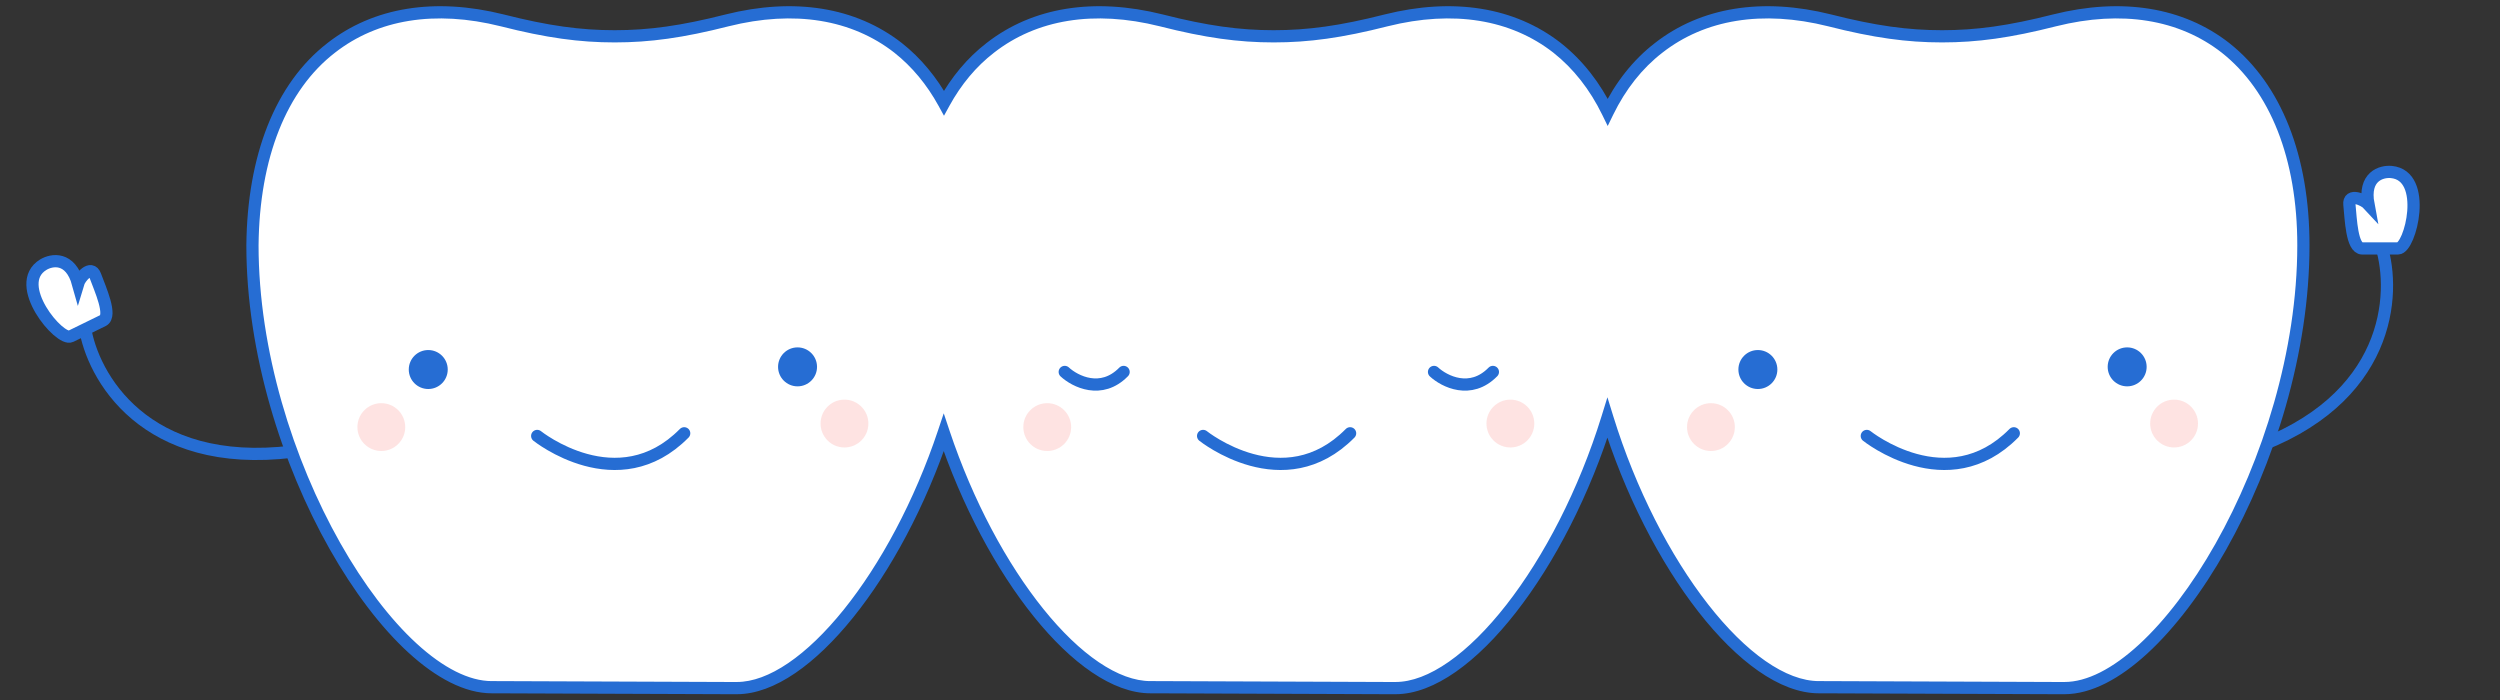 <svg width="307" height="86" viewBox="0 0 307 86" fill="none" xmlns="http://www.w3.org/2000/svg">
<rect x="0" y="0" width="307" height="86" fill="#333333" stroke="none"/>
<path d="M292.426 30.222C294.259 36.043 293.592 49.193 276.26 55.214" stroke="#266DD3" stroke-width="1.5" stroke-linecap="round"/>
<path d="M294.482 30.505L290.076 30.509C288.794 30.472 288.689 26.914 288.505 25.116C288.357 23.677 290.294 24.503 290.843 25.101C290.194 21.64 292.448 21.006 293.657 21.121C298.241 21.559 295.995 30.512 294.482 30.505Z" fill="white" stroke="#266DD3" stroke-width="1.5" stroke-linecap="round"/>
<path d="M10.416 40.138C11.333 46.172 17.721 57.685 35.934 55.462" stroke="#266DD3" stroke-width="1.5" stroke-linecap="round"/>
<path d="M8.695 41.298L12.653 39.361C13.788 38.764 12.315 35.523 11.689 33.828C11.188 32.47 9.813 34.065 9.583 34.843C8.643 31.45 6.339 31.873 5.305 32.509C1.382 34.92 7.34 41.97 8.695 41.298Z" fill="white" stroke="#266DD3" stroke-width="1.5" stroke-linecap="round"/>
<path d="M52.86 48.066C54.182 48.066 55.253 46.995 55.253 45.674C55.253 44.352 54.182 43.281 52.86 43.281C51.539 43.281 50.468 44.352 50.468 45.674C50.468 46.995 51.539 48.066 52.86 48.066Z" fill="#266DD3"/>
<path d="M98.209 47.74C99.53 47.74 100.601 46.669 100.601 45.348C100.601 44.026 99.53 42.955 98.209 42.955C96.888 42.955 95.816 44.026 95.816 45.348C95.816 46.669 96.888 47.74 98.209 47.74Z" fill="#266DD3"/>
<path d="M47.096 55.679C48.718 55.679 50.033 54.364 50.033 52.743C50.033 51.121 48.718 49.807 47.096 49.807C45.475 49.807 44.16 51.121 44.16 52.743C44.16 54.364 45.475 55.679 47.096 55.679Z" fill="#FE938C" fill-opacity="0.25"/>
<path d="M103.971 55.244C105.593 55.244 106.908 53.93 106.908 52.308C106.908 50.687 105.593 49.372 103.971 49.372C102.35 49.372 101.035 50.687 101.035 52.308C101.035 53.93 102.35 55.244 103.971 55.244Z" fill="#FE938C" fill-opacity="0.25"/>
<path d="M66.237 53.831C66.237 53.831 76.133 61.769 84.29 53.504" stroke="#266DD3" stroke-width="1.5" stroke-miterlimit="10" stroke-linecap="round"/>
<path d="M133.79 48.066C135.111 48.066 136.182 46.995 136.182 45.674C136.182 44.352 135.111 43.281 133.79 43.281C132.469 43.281 131.397 44.352 131.397 45.674C131.397 46.995 132.469 48.066 133.79 48.066Z" fill="#266DD3"/>
<path d="M179.139 47.74C180.46 47.74 181.531 46.669 181.531 45.348C181.531 44.026 180.46 42.955 179.139 42.955C177.817 42.955 176.746 44.026 176.746 45.348C176.746 46.669 177.817 47.74 179.139 47.74Z" fill="#266DD3"/>
<path d="M128.026 55.679C129.648 55.679 130.962 54.364 130.962 52.743C130.962 51.121 129.648 49.807 128.026 49.807C126.404 49.807 125.09 51.121 125.09 52.743C125.09 54.364 126.404 55.679 128.026 55.679Z" fill="#FE938C" fill-opacity="0.25"/>
<path d="M184.901 55.244C186.523 55.244 187.837 53.93 187.837 52.308C187.837 50.687 186.523 49.372 184.901 49.372C183.279 49.372 181.965 50.687 181.965 52.308C181.965 53.93 183.279 55.244 184.901 55.244Z" fill="#FE938C" fill-opacity="0.25"/>
<path d="M147.167 53.831C147.167 53.831 157.063 61.769 165.219 53.504" stroke="#266DD3" stroke-width="1.5" stroke-miterlimit="10" stroke-linecap="round"/>
<path fill-rule="evenodd" clip-rule="evenodd" d="M40.681 5.872C46.118 1.631 53.404 0.435 61.669 2.501C67.215 3.915 71.239 4.459 75.48 4.459C79.721 4.459 83.745 3.915 89.291 2.501C97.556 0.435 104.842 1.631 110.28 5.872C112.548 7.663 114.437 9.948 115.922 12.654C117.418 9.925 119.321 7.639 121.61 5.872C127.048 1.631 134.334 0.435 142.599 2.501C148.145 3.915 152.169 4.459 156.41 4.459C160.651 4.459 164.675 3.915 170.221 2.501C178.486 0.435 185.772 1.631 191.21 5.872C193.781 7.902 195.866 10.569 197.425 13.762C198.997 10.541 201.095 7.874 203.687 5.872C209.125 1.631 216.411 0.435 224.676 2.501C230.222 3.915 234.246 4.459 238.487 4.459C242.728 4.459 246.752 3.915 252.298 2.501C260.563 0.435 267.849 1.631 273.287 5.872C279.485 10.766 282.857 19.357 282.857 30.123C282.857 56.332 265.589 84.498 253.518 84.498H252.624L223.915 84.389H223.361C214.503 84.389 203.003 69.49 197.39 51.323C191.743 69.562 180.159 84.498 171.369 84.498H170.547L141.838 84.389H141.277C132.713 84.389 121.684 70.464 115.891 53.123C110.073 70.535 98.986 84.498 90.486 84.498H89.618L60.908 84.389H60.385C48.205 84.389 31.002 56.223 31.002 30.123C31.111 19.248 34.482 10.657 40.681 5.872Z" fill="white"/>
<path d="M61.669 2.501L61.854 1.774L61.851 1.773L61.669 2.501ZM40.681 5.872L41.139 6.466L41.142 6.464L40.681 5.872ZM89.291 2.501L89.109 1.773L89.106 1.774L89.291 2.501ZM110.28 5.872L110.745 5.284L110.741 5.281L110.28 5.872ZM115.922 12.654L115.264 13.015L115.922 14.214L116.579 13.015L115.922 12.654ZM121.61 5.872L122.069 6.466L122.072 6.464L121.61 5.872ZM142.599 2.501L142.784 1.774L142.781 1.773L142.599 2.501ZM170.221 2.501L170.039 1.773L170.036 1.774L170.221 2.501ZM191.21 5.872L191.674 5.284L191.671 5.281L191.21 5.872ZM197.425 13.762L196.751 14.092L197.426 15.473L198.099 14.091L197.425 13.762ZM203.687 5.872L204.146 6.466L204.149 6.464L203.687 5.872ZM224.676 2.501L224.861 1.774L224.858 1.773L224.676 2.501ZM252.298 2.501L252.116 1.773L252.113 1.774L252.298 2.501ZM273.287 5.872L273.751 5.284L273.748 5.281L273.287 5.872ZM252.624 84.498L252.622 85.248H252.624V84.498ZM223.915 84.389L223.918 83.639H223.915V84.389ZM197.39 51.323L198.107 51.102L197.391 48.785L196.674 51.101L197.39 51.323ZM170.547 84.498L170.544 85.248H170.547V84.498ZM141.838 84.389L141.84 83.639H141.838V84.389ZM115.891 53.123L116.602 52.885L115.891 50.756L115.179 52.885L115.891 53.123ZM89.618 84.498L89.615 85.248H89.618V84.498ZM60.908 84.389L60.911 83.639H60.908V84.389ZM31.002 30.123L30.252 30.116V30.123H31.002ZM61.851 1.773C53.417 -0.335 45.879 0.866 40.219 5.281L41.142 6.464C46.357 2.396 53.391 1.205 61.487 3.229L61.851 1.773ZM75.48 3.709C71.315 3.709 67.355 3.176 61.854 1.774L61.484 3.228C67.076 4.653 71.163 5.209 75.48 5.209V3.709ZM89.106 1.774C83.605 3.176 79.645 3.709 75.48 3.709V5.209C79.798 5.209 83.885 4.653 89.477 3.228L89.106 1.774ZM110.741 5.281C105.081 0.866 97.543 -0.335 89.109 1.773L89.473 3.229C97.569 1.205 104.604 2.396 109.819 6.464L110.741 5.281ZM116.579 12.293C115.051 9.508 113.098 7.142 110.745 5.284L109.815 6.461C111.997 8.184 113.824 10.389 115.264 13.015L116.579 12.293ZM121.152 5.279C118.773 7.115 116.804 9.484 115.264 12.293L116.579 13.015C118.031 10.367 119.869 8.164 122.069 6.466L121.152 5.279ZM142.781 1.773C134.347 -0.335 126.809 0.866 121.149 5.281L122.072 6.464C127.287 2.396 134.321 1.205 142.417 3.229L142.781 1.773ZM156.41 3.709C152.245 3.709 148.285 3.176 142.784 1.774L142.414 3.228C148.005 4.653 152.092 5.209 156.41 5.209V3.709ZM170.036 1.774C164.535 3.176 160.575 3.709 156.41 3.709V5.209C160.727 5.209 164.815 4.653 170.406 3.228L170.036 1.774ZM191.671 5.281C186.011 0.866 178.473 -0.335 170.039 1.773L170.403 3.229C178.499 1.205 185.533 2.396 190.748 6.464L191.671 5.281ZM198.099 13.433C196.496 10.15 194.343 7.391 191.674 5.284L190.745 6.461C193.218 8.414 195.236 10.987 196.751 14.092L198.099 13.433ZM198.099 14.091C199.627 10.96 201.655 8.388 204.146 6.466L203.229 5.279C200.534 7.359 198.367 10.121 196.751 13.434L198.099 14.091ZM204.149 6.464C209.364 2.396 216.398 1.205 224.494 3.229L224.858 1.773C216.424 -0.335 208.886 0.866 203.226 5.281L204.149 6.464ZM224.491 3.228C230.082 4.653 234.17 5.209 238.487 5.209V3.709C234.322 3.709 230.362 3.176 224.861 1.774L224.491 3.228ZM238.487 5.209C242.805 5.209 246.892 4.653 252.483 3.228L252.113 1.774C246.612 3.176 242.652 3.709 238.487 3.709V5.209ZM252.48 3.229C260.576 1.205 267.61 2.396 272.825 6.464L273.748 5.281C268.088 0.866 260.55 -0.335 252.116 1.773L252.48 3.229ZM272.822 6.461C278.78 11.164 282.107 19.496 282.107 30.123H283.607C283.607 19.218 280.191 10.368 273.751 5.284L272.822 6.461ZM282.107 30.123C282.107 43.077 277.834 56.545 272.061 66.77C269.175 71.881 265.931 76.152 262.687 79.135C259.425 82.136 256.258 83.748 253.518 83.748V85.248C256.814 85.248 260.333 83.339 263.703 80.239C267.092 77.122 270.427 72.714 273.367 67.507C279.245 57.097 283.607 43.378 283.607 30.123H282.107ZM253.518 83.748H252.624V85.248H253.518V83.748ZM252.627 83.748L223.918 83.639L223.912 85.139L252.622 85.248L252.627 83.748ZM223.915 83.639H223.361V85.139H223.915V83.639ZM223.361 83.639C221.354 83.639 219.123 82.792 216.784 81.162C214.451 79.536 212.06 77.164 209.75 74.207C205.129 68.292 200.89 60.11 198.107 51.102L196.674 51.544C199.504 60.703 203.821 69.054 208.568 75.13C210.941 78.168 213.437 80.657 215.927 82.392C218.411 84.124 220.94 85.139 223.361 85.139V83.639ZM171.369 85.248C173.775 85.248 176.297 84.229 178.779 82.494C181.267 80.754 183.768 78.259 186.149 75.212C190.913 69.118 195.26 60.74 198.107 51.545L196.674 51.101C193.874 60.145 189.605 68.355 184.967 74.288C182.648 77.255 180.252 79.633 177.919 81.264C175.581 82.899 173.358 83.748 171.369 83.748V85.248ZM170.547 85.248H171.369V83.748H170.547V85.248ZM141.835 85.139L170.544 85.248L170.55 83.748L141.84 83.639L141.835 85.139ZM141.277 85.139H141.838V83.639H141.277V85.139ZM115.179 53.361C118.1 62.102 122.345 70.001 126.961 75.729C129.269 78.593 131.684 80.934 134.092 82.563C136.494 84.19 138.935 85.139 141.277 85.139V83.639C139.337 83.639 137.188 82.847 134.933 81.321C132.682 79.798 130.373 77.573 128.129 74.788C123.641 69.219 119.475 61.484 116.602 52.885L115.179 53.361ZM90.486 85.248C92.814 85.248 95.246 84.295 97.645 82.664C100.049 81.03 102.466 78.683 104.778 75.81C109.404 70.064 113.669 62.138 116.602 53.361L115.179 52.885C112.294 61.52 108.107 69.281 103.61 74.869C101.361 77.663 99.049 79.896 96.802 81.424C94.549 82.955 92.409 83.748 90.486 83.748V85.248ZM89.618 85.248H90.486V83.748H89.618V85.248ZM60.905 85.139L89.615 85.248L89.62 83.748L60.911 83.639L60.905 85.139ZM60.385 85.139H60.908V83.639H60.385V85.139ZM30.252 30.123C30.252 43.323 34.597 57.016 40.473 67.412C43.412 72.612 46.75 77.017 50.148 80.133C53.529 83.232 57.063 85.139 60.385 85.139V83.639C57.616 83.639 54.433 82.025 51.162 79.027C47.91 76.046 44.663 71.778 41.779 66.674C36.008 56.463 31.752 43.023 31.752 30.123H30.252ZM40.222 5.279C33.775 10.256 30.362 19.112 30.252 30.116L31.752 30.131C31.859 19.385 35.189 11.059 41.139 6.466L40.222 5.279Z" fill="#266DD3"/>
<path d="M215.867 47.77C217.188 47.77 218.26 46.699 218.26 45.377C218.26 44.056 217.188 42.985 215.867 42.985C214.546 42.985 213.475 44.056 213.475 45.377C213.475 46.699 214.546 47.77 215.867 47.77Z" fill="#266DD3"/>
<path d="M261.216 47.444C262.537 47.444 263.608 46.373 263.608 45.051C263.608 43.73 262.537 42.659 261.216 42.659C259.894 42.659 258.823 43.73 258.823 45.051C258.823 46.373 259.894 47.444 261.216 47.444Z" fill="#266DD3"/>
<path d="M210.103 55.383C211.725 55.383 213.039 54.068 213.039 52.446C213.039 50.825 211.725 49.51 210.103 49.51C208.482 49.51 207.167 50.825 207.167 52.446C207.167 54.068 208.482 55.383 210.103 55.383Z" fill="#FE938C" fill-opacity="0.25"/>
<path d="M266.978 54.948C268.6 54.948 269.914 53.633 269.914 52.011C269.914 50.39 268.6 49.075 266.978 49.075C265.357 49.075 264.042 50.39 264.042 52.011C264.042 53.633 265.357 54.948 266.978 54.948Z" fill="#FE938C" fill-opacity="0.25"/>
<path d="M229.244 53.534C229.244 53.534 239.14 61.473 247.296 53.208" stroke="#266DD3" stroke-width="1.5" stroke-miterlimit="10" stroke-linecap="round"/>
<path d="M128.6 55.383C130.222 55.383 131.536 54.068 131.536 52.446C131.536 50.825 130.222 49.51 128.6 49.51C126.979 49.51 125.664 50.825 125.664 52.446C125.664 54.068 126.979 55.383 128.6 55.383Z" fill="#FE938C" fill-opacity="0.25"/>
<path d="M185.475 54.948C187.097 54.948 188.411 53.633 188.411 52.011C188.411 50.39 187.097 49.075 185.475 49.075C183.854 49.075 182.539 50.39 182.539 52.011C182.539 53.633 183.854 54.948 185.475 54.948Z" fill="#FE938C" fill-opacity="0.25"/>
<path d="M147.741 53.534C147.741 53.534 157.637 61.473 165.793 53.208" stroke="#266DD3" stroke-width="1.5" stroke-miterlimit="10" stroke-linecap="round"/>
<path d="M52.59 47.77C53.911 47.77 54.982 46.699 54.982 45.377C54.982 44.056 53.911 42.985 52.59 42.985C51.268 42.985 50.197 44.056 50.197 45.377C50.197 46.699 51.268 47.77 52.59 47.77Z" fill="#266DD3"/>
<path d="M97.938 47.444C99.26 47.444 100.331 46.373 100.331 45.051C100.331 43.73 99.26 42.659 97.938 42.659C96.617 42.659 95.546 43.73 95.546 45.051C95.546 46.373 96.617 47.444 97.938 47.444Z" fill="#266DD3"/>
<path d="M46.826 55.383C48.447 55.383 49.762 54.068 49.762 52.446C49.762 50.825 48.447 49.51 46.826 49.51C45.204 49.51 43.89 50.825 43.89 52.446C43.89 54.068 45.204 55.383 46.826 55.383Z" fill="#FE938C" fill-opacity="0.25"/>
<path d="M103.701 54.948C105.322 54.948 106.637 53.633 106.637 52.011C106.637 50.39 105.322 49.075 103.701 49.075C102.079 49.075 100.765 50.39 100.765 52.011C100.765 53.633 102.079 54.948 103.701 54.948Z" fill="#FE938C" fill-opacity="0.25"/>
<path d="M65.967 53.534C65.967 53.534 75.863 61.473 84.019 53.208" stroke="#266DD3" stroke-width="1.5" stroke-miterlimit="10" stroke-linecap="round"/>
<path d="M176.098 45.674C177.364 46.842 180.582 48.478 183.328 45.674" stroke="#266DD3" stroke-width="1.5" stroke-miterlimit="10" stroke-linecap="round"/>
<path d="M130.749 45.674C132.015 46.842 135.234 48.478 137.979 45.674" stroke="#266DD3" stroke-width="1.5" stroke-miterlimit="10" stroke-linecap="round"/>
</svg>
